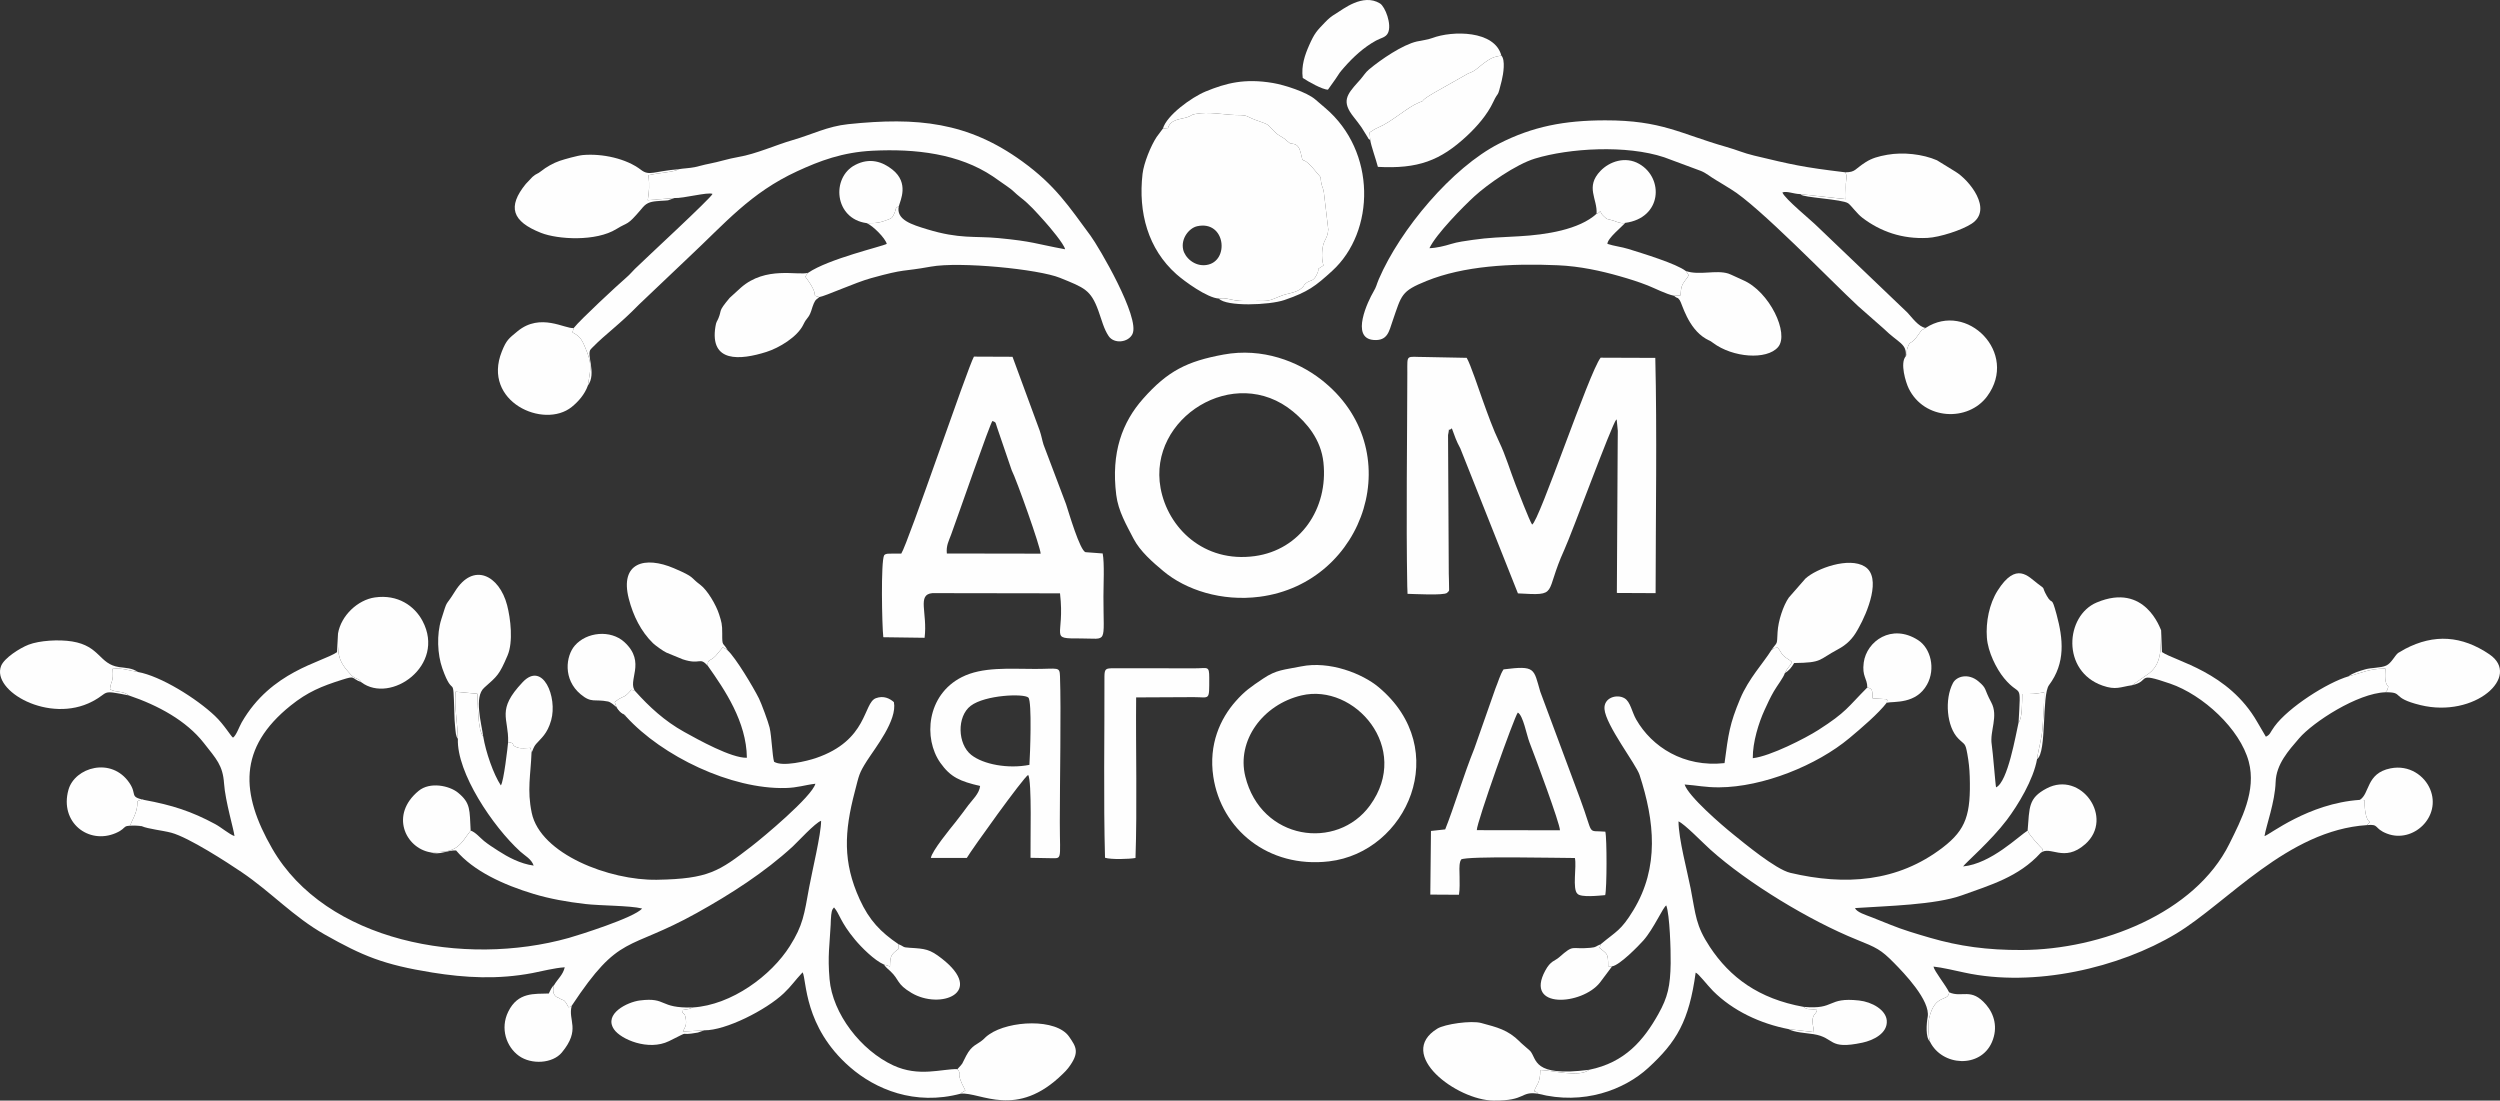 <?xml version="1.0" encoding="UTF-8"?> <!-- Creator: CorelDRAW 2020 (64-Bit) --> <svg xmlns="http://www.w3.org/2000/svg" xmlns:xlink="http://www.w3.org/1999/xlink" xmlns:xodm="http://www.corel.com/coreldraw/odm/2003" xml:space="preserve" width="370.675mm" height="163.184mm" style="shape-rendering:geometricPrecision; text-rendering:geometricPrecision; image-rendering:optimizeQuality; fill-rule:evenodd; clip-rule:evenodd" viewBox="0 0 15961.96 7027.01"><rect x="0" y="0" width="15961.96" height="7027.01" fill="#333333" stroke="none"/> <defs> <style type="text/css"> <![CDATA[ .fil0 {fill:#FEFEFE} ]]> </style> </defs> <g id="Слой_x0020_1">  <path class="fil0" d="M13612.95 4374.95c123.18,-27.71 16.77,-87.87 242.49,-10.34 210.1,72.16 446.78,289.69 502.33,498.3 49.49,185.85 -46.03,367.98 -123.83,524.94 -219.38,442.56 -817.96,675.51 -1325.4,677.78 -219.6,0.99 -398.74,-23.7 -585.19,-77.93 -88.31,-25.69 -174.79,-51.23 -254.53,-83.8 -40.31,-16.46 -76.25,-30.84 -116.62,-46.64 -41.93,-16.42 -96.62,-32.3 -108.57,-59.38 204.25,-13.96 512.75,-19.88 684.04,-81.94 177.79,-64.42 361.12,-116.03 500.72,-269.79 15.92,-16.16 4,3.89 13.22,-24.43 -20.21,-20.13 -88.81,-94.64 -91.98,-112.18 -0.57,-3.16 -2.27,-4.03 -3.79,-5.76 -55.64,32.42 -232.25,210.86 -411.96,228.23 13.46,-20.91 178.38,-163.29 279.21,-296.88 71.4,-94.59 170.01,-257.11 193.03,-388.3 9.09,-67.66 29.55,-125.59 34.96,-199.64 5.65,-77.39 10.95,-147.16 10.01,-226.9 -59.49,10.69 -69.28,11.03 -139.46,10.98 -1.18,42.04 1.46,158.21 -23.44,181.35 -18.28,79.69 -68.74,380.27 -143.73,414.53 -3.61,-9.04 -20.55,-229.09 -27.77,-273.3 -13.99,-85.69 44.6,-181.19 -3.01,-269.3 -47.85,-88.54 -25.5,-86.63 -81.99,-134.28 -63.82,-53.82 -139.35,-33.05 -162.52,10.77 -55.14,104.27 -39.78,280.01 33.82,354.27 42.31,42.7 44.75,25.55 57.95,98.44 8.51,46.94 13.8,93.16 15.32,143.05 7.37,241.85 -21.87,338.76 -171.58,453.88 -289.06,222.25 -624.41,244.67 -974.07,162.2 -94.15,-22.21 -298.95,-193.14 -366.59,-247.6 -72.05,-58.02 -284.23,-240.79 -308.14,-316.42 81.88,5.88 130.17,18.63 220.32,18.16 280.55,-1.46 623.98,-140.79 831.57,-314.11 78.17,-65.26 185.12,-156.84 238.62,-226.15 6.53,-31.57 4.89,-10.44 -3.73,-22.65l-86.3 -5.35c-1.4,-52.57 -1.49,-61.45 -34.02,-69.42 -126.85,127.53 -132.27,155.9 -312.36,271.34 -80.86,51.83 -306.99,168.02 -418.88,180.27 -1.08,-103.58 38.97,-228.49 74.37,-305.87 19.82,-43.32 36.45,-80.09 60.64,-121.82 20.32,-35.06 61.73,-88.26 69.43,-115.05 20.25,-40.69 30.02,-40.19 45.57,-70.53 -18.56,-18.08 -35.32,-23.71 -52.04,-39.12 -18.75,-17.29 -20.08,-32.63 -39.15,-53.63 -32.73,4.88 -13.14,-0.87 -40.62,16.98 -49.93,80.3 -144.65,180.83 -198.49,309.24 -68.18,162.62 -75.37,225.11 -100.01,411.22 -260.19,28.46 -463.97,-103.56 -564.18,-278.69 -27.85,-48.67 -36.66,-113.42 -74.39,-135.46 -48.91,-28.57 -133.5,-4.16 -127.98,68.89 7.82,103.37 201.72,352.27 224.05,420.76 95.93,294.31 127.46,589.08 -39.7,863.99 -79.73,131.12 -107.31,132.29 -208.44,217.05 -6.59,12.12 -0.84,13.15 -8.85,21.7 50.81,43.35 56.26,32.09 56.6,118.49l24.96 0.79c49.38,-7.37 170.41,-132.22 199.76,-165.22 65.81,-74 127.31,-216.73 146.35,-223.5 22.1,61.09 29.19,287.81 27.85,369.7 -2.36,145.51 -18.48,216.42 -78.53,323.52 -93.34,166.5 -212.8,309.8 -441.75,355.92 -63.55,51.02 -232.64,3.48 -311.91,1.55 -0.63,86.59 -23.73,89.15 -39.13,135.16 25.45,7.89 16.81,9.28 24.51,16.11 290.33,75.28 551.41,-25.45 703.18,-164.49 181.91,-166.66 260.9,-299.44 303.25,-608.65 16.9,4.19 74.09,80.04 110.61,116.72 126.26,126.82 302.89,209.38 482.54,243.9l161.97 19.24c-2.61,-37.18 -14,-61.68 -7.18,-89.27 7.85,-31.75 22.3,-25.8 26.94,-52.6 -53.62,-8.65 -60.02,1.8 -86.57,-19.53 -286.19,-51.43 -469.54,-188.63 -597.66,-382.43 -90.87,-137.45 -89.5,-201.96 -122.56,-372.65 -22.1,-114.12 -76.73,-314.36 -77.69,-429.03 39.75,17.24 154.32,136.11 202.63,179.53 239.29,215.07 636.94,455.38 935.63,575.78 125.6,50.63 153.72,63 236.97,147.48 64.3,65.24 234.88,241.84 215.66,346.43 -7.47,40.6 -14.62,131.38 14.63,157.14 -9.99,-31.44 -14.34,-112.34 -4.99,-151.12 38.45,-159.57 122.64,-100.45 127.25,-164.1 -22.69,-46.54 -94.06,-133.89 -99.83,-163.96 48.41,4.28 148.99,27.59 197.39,38.14 446.25,97.32 990.79,-30.69 1352.39,-248.63 326.06,-196.51 711.4,-660.43 1217.49,-692.77l19.66 -19.78c-31.56,-16.17 -35.35,-103.9 -34.2,-139.92l-31.09 -1.43c-328.32,22.18 -577.57,224.12 -608.05,231.35 11.3,-69.59 66.73,-216.45 71,-345.13 3.8,-114.46 82.57,-201.02 150.32,-279.75 88.42,-102.75 372.15,-287.64 551.13,-293.57 21.83,-26.96 3.47,1.13 18.38,-35.85 -25.74,-23.32 -20.61,-70.67 -19.17,-116.05 -109.4,2.5 -143.94,26.98 -234.93,50.03 -136.28,40.02 -383.13,197.42 -472.87,319.81 -30.92,42.17 -25.53,51.46 -55.1,65.82l-54.59 -93.2c-183.74,-321.6 -523.4,-388.49 -608.86,-447.27l-5.34 -138.92c-4.61,106.54 12.16,221.12 -95.46,287.6l-89.96 62.9z"></path> <path class="fil0" d="M880.21 4290.4c-61.48,-9.47 -91.42,-26.08 -161.12,-20.17 6.82,91.03 -11.05,71.28 -16.84,130.63 42.27,23.55 80.39,6.64 120.56,39.41 187.33,63.24 367.04,161.49 477.71,302.51 81.03,103.26 122.18,143.73 130.03,259.68 7.63,112.81 63.55,298.58 66.51,335.83 -34.14,-12.01 -82.88,-54.87 -123.39,-76.71 -151.64,-81.76 -274.95,-121.24 -452.9,-154.09 -21.22,-2.35 10.45,-7.77 -17.53,-1.11 -54.77,13.04 3.92,6.14 -58.34,132.05 -1.59,3.21 -2.55,5.49 -4.03,8.61l-8.36 19.58 71.73 8.09c39.94,18.07 134.56,27.37 189.12,42.02 112.82,30.3 360.82,191.81 448.55,251.14 190.18,128.6 331.04,285.66 531.07,398.66 242.89,137.22 376.41,193 686.63,242.93 211.49,34.04 420.04,45.18 639.77,3.35 61.92,-11.79 138.4,-32.4 206.3,-36.88 -10.93,48.65 -44.75,73.64 -68.54,114.74 -20.37,71.28 28.43,79.54 29.36,80.15 31.12,20.51 30.39,7.54 47.08,31.5 1.62,2.33 6.26,10.88 7.66,13.29l8.45 15.57c43.03,-12.93 0.13,7.15 20.96,-10.18 308.07,-465.21 351.16,-343.4 796.95,-591.11 217.87,-121.06 435.07,-260.68 614.28,-425.64 29.94,-27.55 143.79,-151.91 180.67,-163.67 0.57,82.48 -58.23,325.68 -76.01,423.38 -32,175.87 -38.89,242.39 -123.91,377.11 -117.97,186.93 -370.07,375.86 -619.8,391.38 -21.18,12.57 -37.36,10.62 -68.86,17.01 5.96,36.89 17.09,4.43 24.82,57.03 5.9,40.13 -5.3,52.68 -19.09,79.82l136.94 -8.03c136.26,1.78 395.54,-129.79 508.22,-236.94 49.24,-46.82 69.13,-79.79 119.64,-133.29 26.4,47.5 5.9,347.73 303.08,605.89 160.79,139.68 412.06,247.68 706.63,168.75 1.87,-1.83 4.57,-7.4 5.58,-5.51l23.71 -14.93c-70.58,-131.13 -16.54,-93.66 -50.65,-136.17 -101.85,-1.98 -245.62,52.3 -409.94,-23.98 -205.34,-95.32 -387.63,-329.19 -406.53,-550.59 -12.84,-150.4 0.76,-218.16 7.14,-346.44 0.99,-19.88 1.06,-44.76 3.61,-64.15 4.61,-34.88 7.63,-34.26 17.88,-47.22 36.4,41.27 37.9,90.19 133.54,205.35 42.01,50.58 124.22,132.55 184.85,159.18 12.22,3.97 22.88,7.17 39.19,12.18 1.1,-66.79 5.96,-76.01 52.99,-110.68l0.65 -31.43c-113.56,-77.17 -186.08,-151.51 -247.62,-286.48 -108.35,-237.63 -98.42,-430.65 -30.72,-688.25 27.14,-103.26 24.55,-113.33 77.83,-196.74 51.89,-81.22 194.15,-258.5 171.51,-373.97 -27.08,-23.67 -65.66,-43.07 -114.62,-25.17 -82.52,30.16 -49.13,269.23 -384.56,382.81 -53.96,18.27 -211.98,57.43 -265.86,23.2 -11.54,-38.85 -15.27,-160.8 -28.39,-217.77 -8.12,-35.25 -53.53,-157.25 -68.17,-186.38 -37.58,-74.74 -146.4,-256.76 -199.35,-306.83 -19.24,-14.03 -12.13,-9.22 -32.22,-19.38l-26.65 32.37c-49.58,67.57 -71.94,33.33 -68.21,85.59 107.93,152.69 246.83,356.56 249.41,586.88 -97.99,3.3 -311.48,-115.73 -400.38,-165.1 -126.27,-70.11 -223.46,-161.12 -310.74,-257.95 -19.23,-12.7 1.37,-3.36 -26.77,-11.01l-10.18 11.82c-34.98,38.55 -38.37,28.07 -71.42,48.34l-24.17 18.6c6.79,24.12 13.22,38.83 30.47,56.96 23.49,24.67 29.68,15.09 42.4,35.83 230.53,252.96 669.88,464.23 1017.55,455.63 78.84,-1.95 122.89,-19.46 190.64,-27.32 -21.71,82.09 -334.13,342.7 -408.56,400.02 -207.14,159.52 -273.04,207.39 -602.68,213.12 -303.51,5.28 -744.69,-164.02 -799.87,-427.03 -30.72,-146.43 -6.55,-243.21 -1.4,-383.96l-6.1 -31.16c-29.63,1.05 -58.85,6.11 -83.1,-2.08 -51.87,-17.53 -4.52,-26.15 -60.1,-34.67 -2.14,26.16 -28.32,255.55 -46.57,276.34 -47.44,-71.77 -96.01,-212.79 -112.32,-311.59 -36.21,-43.36 -33.54,-202.25 -37.47,-273.46l-139.48 -13.1c-6.73,112.23 12.87,196.37 14.99,301 -8.11,216.08 223.31,560.05 398.84,719.77 29.44,26.78 70.68,46.98 85.04,89.38 -85.2,-11.24 -164.66,-54.54 -225.97,-94.14 -36.55,-23.61 -65.39,-42.02 -91.45,-63.29 -24.07,-19.64 -53.48,-55.48 -84.8,-66.09l-29 38.99c-65.25,97.32 -114.09,97 -229.15,99.77 57.36,20.91 110.64,-14.84 164.85,-12.05 109.74,130.73 302.19,219.71 495.9,277.95 102.57,30.84 212.88,50.61 327.4,63.93 101.83,11.85 283.15,9.42 364.5,28.93 -47.18,58.04 -409.8,171.56 -468.08,187.92 -668.28,187.6 -1551.08,24.29 -1893.58,-570.41 -202.71,-351.98 -218.85,-643.25 118.05,-913.38 108.39,-86.91 196.53,-123.16 328.96,-164.94 89.07,-28.1 52.88,-10.02 121.94,16.17 -15.2,-27.87 -36.71,-15.9 -67.79,-49.25 -85.05,-91.25 -82.42,-130.67 -80.92,-261.97l-6.6 119.36c-99.26,66.56 -420.45,121.29 -608.24,448.02 -16.63,28.92 -34.08,82.61 -55.56,97.64 -13.41,-8.22 -56.03,-82.45 -115.27,-138.68 -117.32,-111.35 -345.79,-254.56 -492.27,-280.64z"></path> <path class="fil0" d="M8985.5 2377.38c-0.8,438.74 -8.24,935.22 -0.44,1367.21l1.81 46.88c37.61,0.61 231.58,11.54 252,-6.02 18.93,-17.45 12.26,-11.64 12.89,-49.03 0.39,-23.18 -1.43,-50.02 -1.64,-73.86l-4.69 -884.57c13.59,-65.45 -7.39,-15.38 24.31,-43.19 19.1,50.47 26.64,78.35 54.05,128.05l367.85 925.77c265.4,14.89 165.85,7.29 295.35,-276.55 52.46,-114.98 301.54,-796.41 332.95,-834.26 1.25,1.97 2.51,2.93 2.83,6.4l6.61 66.55c-0.39,27.48 -0.57,54.87 -0.78,82.35l-5.31 952.79 247.39 1.19c0.61,-477.16 9.43,-1040.31 -1.99,-1502.06l-349.05 -1.26c-73.45,93.46 -393.02,1047.37 -437.49,1065.61 -18.1,-27.47 -88.62,-211.39 -105.32,-254.2 -33.59,-86.12 -64.68,-190.42 -103.95,-271.64 -39.02,-80.69 -74.7,-180.88 -105.67,-266.91 -22.84,-63.46 -79.25,-233.92 -102.67,-271.94l-266 -5.24c-122.99,0.44 -112.84,-22.33 -113.07,97.91z"></path> <path class="fil0" d="M4332.41 1080.49c-25.52,18.65 -131.3,23.36 -191.94,38.32 7.08,68.56 4.38,98.02 -4.58,159.38l169.6 -13.71c58.28,2.91 214.24,-39.89 243.92,-26.44 -11.14,28.05 -425.24,409.67 -495.61,478.76 -24.52,24.08 -27.6,31.67 -54.32,54.77 -59.41,51.37 -294.12,269.17 -336.38,322.74l-8.08 27.6c51.88,29.39 61.01,41.84 96.57,135.86 30.21,79.88 13.78,122.26 1.7,204.3 58.16,-78.79 -12.4,-199.54 18.78,-232.43 1.38,-1.46 7.85,-8.28 9.69,-10.18 85.91,-87.96 170.77,-144.17 298.91,-275.85l317.48 -301.61c230.82,-215.64 392.47,-410.69 692.45,-548.94 143.61,-66.19 288.04,-121 480.19,-130.67 275.48,-13.86 552.06,18.98 768.25,163.67 35.11,23.5 61.85,44.16 91.48,63.85 38.78,25.77 48.62,42.33 84.57,70 60.79,46.78 98.38,91.41 155.47,154.5 29.13,32.19 124.45,144.86 129.82,177.16 -193.23,-35.79 -203.72,-50.32 -427.75,-71.57 -148.62,-14.09 -244.75,7.74 -453.67,-56.28 -94.23,-28.88 -200.78,-59.79 -179.94,-148.13 -29.64,18.15 -13.15,14.42 -30.41,49.95 -12.44,25.62 -12.8,26.74 -38.24,36.55 -49.94,19.26 -75.16,24.12 -136.92,22.48 40.71,17.14 118.3,95.32 128.45,132.5 -28.9,16.45 -371.23,95.3 -501.95,184.73 -9.86,10.2 -14.93,20.31 -18.11,24.91 104.52,139.44 26.08,112.36 89.25,130.07 38.71,-6.07 228.71,-92.54 329.45,-120.49 230.26,-63.89 190.13,-38.87 382.29,-73.81 185.33,-33.69 688.42,15.88 825.31,71.61 154.88,63.05 196.04,75.7 244.59,209.43 21.69,59.76 34.39,115.16 65.29,161.68 35.03,52.73 126.47,42 152.59,-12.56 50.09,-104.61 -215.71,-557.39 -267.5,-627.42 -138.49,-187.25 -224.14,-321.17 -436.67,-475.1 -347.28,-251.51 -669.56,-283.07 -1110.44,-237.35 -132.75,13.77 -230.74,65.92 -354.21,101.45 -107.68,30.99 -233.39,88.74 -347.19,108.15 -65.98,11.26 -123.37,31.09 -184.81,42.74 -40.74,7.73 -66.53,16.57 -92.91,21.97 -33.88,6.95 -73.49,7.76 -104.49,13.41z"></path> <path class="fil0" d="M10688.53 1888.44l41.21 -2.63c3.12,-52.14 7.32,-65.42 31.29,-97.68 15.83,-21.3 8.44,-7.54 20.89,-30.56 -9.36,-14.48 -8.57,-15.63 -18.44,-27.13 -59.82,-46.98 -275.07,-112.17 -367.26,-141.02 -42.77,-13.38 -89.81,-17.87 -133.44,-32.37 1.21,-36.75 92.19,-107.95 113.49,-133.98 -16.31,3.08 -22.36,2.58 -44.97,-3.75 -28.12,-7.88 -10.99,-4.46 -26.72,-9.61 -45.87,-14.99 -39.15,-3.58 -64.36,-28.45 -16.25,-16.04 -13.26,-14.02 -22.68,-32.51 -10.61,10.83 -7.02,8.31 -23.86,16.2 -111.33,101.52 -322.63,134.02 -494.04,143.54 -107.73,5.98 -196.07,8.18 -296.47,22.99 -44.45,6.55 -95.61,12.82 -139.15,26.36 -38.83,12.08 -91.45,25.5 -137.38,26.74 42.34,-90.45 217.47,-267.44 287.65,-331.58 83.63,-76.42 263.53,-203.15 385.9,-240.44 219.33,-66.83 584.12,-88.7 825.43,-8.31l234.81 87.23c35.21,14.49 59.3,37.14 94.8,57.61 35.86,20.68 61.55,38.26 96.01,58.81 175.36,104.6 640.73,587.66 812.36,746.55l164.82 145.09c91.95,90.63 147.44,93.64 139.31,175.34 14.77,-25.34 -0.38,-22.68 12.84,-58.25 18.93,-50.94 16.88,-4.41 70.89,-84.25 23.96,-35.42 12.91,-18.28 43.53,-38.7 -44.79,-5.18 -90.4,-70.55 -116.69,-97.95l-572.96 -547.91c-40.03,-40.55 -208.87,-177.29 -225.34,-218.87 27.81,-11.16 71.96,9.31 112.21,10.24l293.17 32.25c2.65,-33.97 -2.04,-64.31 -0.01,-97.67 2.42,-39.87 10.64,-47.3 -3.92,-73.58 -275.35,-33.28 -334.77,-47.81 -580.39,-106.44 -71.72,-17.12 -107.39,-35.42 -178.71,-55.64 -293.54,-83.23 -411.14,-170.51 -775.33,-169.74 -257.12,0.55 -459.93,38.2 -676.66,148.99 -299.49,153.09 -630.12,547.13 -766.77,864.47 -16.21,37.64 -13.64,45.71 -35.25,82.24 -32.11,54.26 -148.84,295.15 1.87,306.59 89.47,6.8 98.13,-54.85 120.69,-120.01 58.71,-169.61 53.75,-190.91 218.25,-257.24 235.34,-94.9 533.99,-113.09 837.44,-99.76 141.88,6.24 275.98,35.97 393.79,69.59 63.85,18.23 119.82,35.69 179.49,59.16 44.57,17.53 118.31,55.93 168.65,66.07z"></path> <path class="fil0" d="M7409.92 3115.67c-81.29,-446.48 472.41,-796.9 846.04,-487.97 85.81,70.94 177.94,175.98 193.92,324.92 31.74,295.6 -148.36,558.25 -438.21,598.01 -325.1,44.6 -555.3,-179.74 -601.76,-434.95zm401.58 -851.78c-231.38,42.7 -355.27,103.63 -513.23,282.06 -132.53,149.7 -205.22,342.3 -171.3,614.09 13.02,104.27 65.47,192.01 109.37,277.48 42.41,82.57 124.87,153.35 191.8,209.26 142.72,119.21 371.1,195.04 614.77,163.37 677.85,-88.1 960.34,-946.82 390.62,-1388.07 -146.18,-113.22 -372.19,-204.29 -622.03,-158.19z"></path> <path class="fil0" d="M6045.36 3533.98c-5.13,-50.24 12.73,-80.98 26.71,-118.89 45.63,-123.76 250.52,-716.76 264.73,-727.49 25.63,10.8 17.78,9.23 29.88,43.16l92.74 271.56c30.47,59.12 184.02,490.48 184.89,532.67l-598.94 -1.01zm-290.9 0.53c-19.76,0.8 -37.58,-0.12 -56.5,0.24 -30.97,0.59 -42.12,-1.28 -52.85,10.59 -21.83,38.54 -13.92,449.83 -5.39,523.19l263.59 3.58c19.71,-160.31 -50.29,-277.09 50.29,-285.1l814.36 1.28c33.21,285.91 -77.05,288.68 133.96,288.06 173.4,-0.5 143.22,43.45 143.28,-267.96 0.01,-67.96 7.24,-216.11 -4.9,-274.73l-109.2 -8.13c-35.84,-8.99 -107.54,-254.57 -124.62,-306.45l-143.86 -380.34c-9.43,-30.18 -13,-56.26 -24.38,-89.23l-173.53 -471.55 -246.4 -1.03c-40.44,71.37 -420.07,1190.13 -463.84,1257.57z"></path> <path class="fil0" d="M7554.24 1593.51c-15.91,-72.51 39.58,-138.06 89.22,-149.05 182.18,-40.36 209.09,225.31 59.58,247.46 -77.36,11.46 -137.9,-48.68 -148.81,-98.41zm-128.95 -773.19l-40.14 53.84c-37.38,56.15 -82.38,167.17 -90.3,236.16 -28.37,246.9 35.33,479.32 215.97,640.08 51.85,46.14 197.86,152.13 271.19,155.81 41.52,-6.18 62.11,4.21 102.86,11.1 38.42,6.5 71.29,4.44 110.8,4.4 118.81,-0.12 94,2.75 184.79,-33.19 42.92,-16.99 97.29,-18.11 132.81,-51.09 21.79,-20.23 2.57,-10.04 24.98,-28.88 27.65,-23.25 44.47,-7.69 67.1,-51.47 30.85,-59.66 -15.78,-21.68 45.28,-62.66 -1.14,-2.03 -2.11,-4.96 -2.53,-6.51 -11.85,-42.91 -8.28,-112.24 7.77,-145.26 13.9,-28.59 22.1,-41.26 24.92,-76.97l-28.25 -237.78c-8.42,-42.16 -8.9,-25.5 -15.72,-56.4 -10.97,-49.69 8.88,-25 -30.82,-70.32l-28.81 -34.7c-74.48,-80.61 -51.9,-4.95 -72.38,-90.65 -16.16,-67.63 -50.54,-53.72 -69.02,-61.4l-24.65 -19.4c-1.38,-1.28 -3.08,-3.43 -4.51,-4.68 -1.44,-1.27 -3.43,-3.12 -4.96,-4.32l-44.65 -28.26c-27.03,-20.41 -45.64,-49.35 -65.35,-62.2 -18.4,-11.99 -69.89,-25.63 -98.4,-38.98 -52.01,-24.36 -38.17,-19.9 -106.94,-22.13 -75.38,-2.44 -169.04,-23.02 -254.46,-6.69 -34.54,6.6 -17.5,9.56 -51.77,20.64 -43.51,14.07 -105.26,11.98 -122.94,69.23l-31.85 2.68z"></path> <path class="fil0" d="M8310.32 4439.92c336.81,-79.41 703.87,335.13 436.65,702.66 -210.9,290.07 -696.12,223.6 -796.17,-185.9 -55.57,-227.42 110.72,-458.1 359.53,-516.75zm-2.85 -185.05c-109.99,22.34 -156.71,20.18 -242.68,77.88 -79.06,53.07 -117.66,79.57 -175.05,144.37 -98.2,110.9 -174.01,275.14 -143.07,481.75 49.94,333.46 347.96,586.54 739.53,540.65 497.39,-58.28 791.42,-714.49 315.94,-1112.18 -103.63,-86.68 -312.95,-169.4 -494.67,-132.48z"></path> <path class="fil0" d="M9429.06 5300.38c-1.97,-44.97 241.6,-730.15 261.97,-750.85 33.88,17.95 56.16,143.23 73.89,188.93 35.33,90.99 195.53,520.55 195.05,562.74l-530.91 -0.81zm-201.71 -4.9l-90.9 10 -4.25 406.31 183.01 1.07c6.1,-39.71 3.95,-79.2 3.82,-117.99 -0.1,-30.22 -4.21,-66.66 4.55,-95.44l5.64 -11.84c33.46,-23.29 629.71,-9.22 726.09,-9.36 12.52,54.08 -17.58,197.68 16.41,228.21 21.46,25.03 136.7,12.22 177.12,8.75 10.92,-41.21 11.39,-363.18 0.87,-405.16 -122.77,-10.48 -69.3,35.19 -162.27,-213.63l-253.2 -680.27c-43.28,-148.21 -29.44,-167.94 -234.36,-142.23 -21.87,31.85 -36.51,86.64 -51.22,120.15l-135.26 385.11c-66.72,164.5 -131.28,379.8 -186.05,516.31z"></path> <path class="fil0" d="M6572.58 4883.49c-137.27,26.88 -294.97,-3.13 -371.29,-63.6 -87.89,-69.64 -92.86,-245.53 -3.5,-313.45 92.28,-70.13 341.04,-79.72 368.2,-52.38 23.99,24.14 10.79,369.39 6.58,429.43zm-314.79 134.94c-4.83,48.49 -51.45,90.68 -74.7,121.88 -24.04,32.25 -56.7,76.85 -82.63,109.1 -34.24,42.58 -150.37,184.01 -157.1,228.49l229.44 -0.12c33.4,-56.72 359.61,-511.35 391.87,-530.24 25.05,40.07 13.12,429.2 15.02,529.44l112.59 2.13c94.63,-0.81 74.44,28.68 74.41,-230.59 -0.03,-259.3 8.88,-714.56 1.17,-931.04 -2.24,-62.88 -11.15,-46.52 -157.61,-46.44 -166.39,0.08 -336.97,-14.94 -469.67,52.43 -223.75,113.58 -246.63,391.25 -136.6,547.01 65.64,92.93 126.54,117.94 253.82,147.95z"></path> <path class="fil0" d="M7425.29 820.32l31.85 -2.68c17.68,-57.26 79.44,-55.16 122.94,-69.23 34.27,-11.08 17.23,-14.05 51.77,-20.64 85.42,-16.32 179.08,4.25 254.46,6.69 68.77,2.23 54.94,-2.23 106.94,22.13 28.52,13.36 80.01,27 98.4,38.98 19.72,12.85 38.32,41.79 65.35,62.2l44.65 28.26c1.52,1.2 3.51,3.05 4.96,4.32 1.43,1.25 3.13,3.4 4.51,4.68l24.65 19.4c18.48,7.67 52.86,-6.23 69.02,61.4 20.48,85.7 -2.11,10.04 72.38,90.65l28.81 34.7c39.7,45.32 19.85,20.63 30.82,70.32 6.82,30.9 7.29,14.24 15.72,56.4l28.25 237.78c-2.82,35.71 -11.02,48.38 -24.92,76.97 -16.05,33.01 -19.62,102.35 -7.77,145.26 0.43,1.55 1.4,4.48 2.53,6.51 -61.05,40.98 -14.43,3 -45.28,62.66 -22.64,43.78 -39.46,28.22 -67.1,51.47 -22.41,18.84 -3.19,8.65 -24.98,28.88 -35.52,32.98 -89.9,34.1 -132.81,51.09 -90.78,35.94 -65.98,33.07 -184.79,33.19 -39.5,0.04 -72.38,2.1 -110.8,-4.4 -40.75,-6.89 -61.34,-17.29 -102.86,-11.1 46.6,52.82 323.37,42.28 418.71,9.4 151.03,-52.09 196.91,-87.3 304.83,-185.67 276.25,-251.81 283,-763.35 -43.72,-1040.19 -22.25,-18.85 -42.05,-35.81 -63.73,-54.61 -54.18,-47 -196.1,-92.57 -269.86,-105.1 -181.42,-30.84 -299.79,0.4 -429.27,53.55 -91.49,37.56 -249.54,152.64 -273.67,236.74z"></path> <path class="fil0" d="M11781.46 1100.17c14.56,26.28 6.34,33.71 3.92,73.58 -2.03,33.36 2.66,63.71 0.01,97.67l-293.17 -32.25c2.33,1.31 6.07,-0.05 7.41,3.09 7.95,18.61 263.87,29.71 300.45,55.62 19.86,14.07 55.21,65.46 90.37,92.22 116.79,88.89 255.3,137.16 416.76,128.84 77.38,-3.99 219.03,-49.72 281.62,-90.86 138.42,-90.96 -16.93,-279.9 -103.71,-332.14l-118.35 -72.81c-90.85,-39.26 -215.27,-53.07 -317.34,-34.92 -56.88,10.12 -97.2,21.69 -136.86,46.73 -71.27,44.98 -64.02,64.73 -131.11,65.25z"></path> <path class="fil0" d="M4305.5 1264.48l-169.6 13.71c8.96,-61.36 11.65,-90.83 4.58,-159.38 60.64,-14.96 166.42,-19.67 191.94,-38.32 -154.82,12.17 -186.37,45.15 -239.27,4.28 -94.42,-72.93 -247.95,-105.74 -372.35,-94.77 -31.99,2.82 -116.22,26.38 -147.48,37 -40.46,13.74 -86.98,40.44 -117.1,64.76 -27.21,21.97 -29.45,14.17 -54.91,36.32 -1.39,1.21 -3.23,3.18 -4.59,4.44l-39.89 42.15c-118.07,145.57 -88.57,238.59 97.16,311.98 108.49,42.86 351.87,56.36 481.78,-24.45 76.36,-47.5 64.56,-16.16 157.15,-125.16 7.85,-9.24 13.36,-16.41 21.53,-24.04 29.64,-27.69 63.75,-27.34 108.15,-31.06 13.52,-1.13 29.87,-1.02 42.64,-2.92l40.28 -14.55z"></path> <path class="fil0" d="M7051.6 4318.82c1.07,373.49 -6.49,785.83 3.7,1157.73 38.13,12.29 155.35,8.93 194.62,1.37 11.16,-319.2 1.07,-698.56 4.13,-1025.07l367.92 -1.79c104.08,0.09 98.6,26.56 98.82,-123.12 0.14,-79.71 -10.24,-60.64 -89.71,-60.82l-520.4 -0.39c-50.6,0.32 -58.15,2.33 -59.09,52.09z"></path> <path class="fil0" d="M8748.84 895.26l-4.41 -49.16c19.86,-12.58 30.65,-21.63 57.17,-32.87 84.66,-35.89 183.55,-127.51 253.36,-156.34 54.13,-22.35 7.53,-0.81 50.19,-32.54 9.08,-6.76 39.23,-24.69 50.4,-31.55l217.29 -122.98c59.27,-21.47 58.78,-39.6 129.62,-86.19 27.85,-18.32 48.67,-22.76 83.29,-28.85 -42.2,-161.99 -312.78,-160.19 -441.44,-111.76 -30.5,11.48 -64.77,14.33 -98.12,21.92 -91.39,20.8 -229.62,115.16 -305.21,178.36 -22.57,18.87 -33.27,38.55 -54.65,63.4 -0.92,1.07 -11.74,13.16 -12.85,14.4 -1.25,1.4 -3.07,3.36 -4.33,4.77 -70.26,78.68 -105,122.48 -26.79,220.4 20.52,25.69 29.79,38.48 50.96,67.56l34.5 55.43c19.24,30.1 -0.17,7.03 21.02,25.99z"></path> <path class="fil0" d="M8748.84 895.26c5.34,36.62 36.31,122.02 48.63,170.14 255.25,13.72 397.74,-38.75 568.53,-197.85 63.86,-59.49 130.19,-135.23 167.59,-215.55 36.98,-79.42 24.3,-14.3 54.34,-136.25 10.83,-43.94 24.62,-133.35 -2.18,-160.98 -34.61,6.09 -55.43,10.53 -83.29,28.85 -70.84,46.59 -70.35,64.72 -129.62,86.19l-217.29 122.98c-11.18,6.86 -41.33,24.79 -50.4,31.55 -42.66,31.73 3.94,10.18 -50.19,32.54 -69.81,28.83 -168.7,120.45 -253.36,156.34 -26.52,11.25 -37.31,20.3 -57.17,32.87l4.41 49.16z"></path> <path class="fil0" d="M12888.2 4612.62c24.9,-23.14 22.26,-139.31 23.44,-181.35 70.18,0.05 79.97,-0.29 139.46,-10.98 0.94,79.74 -4.36,149.51 -10.01,226.9 -5.41,74.05 -25.86,131.98 -34.96,199.64 63.41,-41.61 28.92,-409.23 76.4,-472.58 106.54,-142.19 90.39,-295 48.23,-451.15 -34.84,-129.07 -24.53,-51.99 -62.46,-118.96 -37,-65.33 -1.24,-35.17 -58.73,-78.2 -58.5,-43.78 -136.11,-143.8 -255.61,45.65 -53.13,84.22 -75.64,199.61 -68.12,300.25 6.7,89.65 59.39,197.43 110.67,259.3 107.17,129.29 106.68,7.05 91.68,281.47z"></path> <path class="fil0" d="M9820.01 6983.17c-7.7,-6.83 0.93,-8.22 -24.51,-16.11 15.4,-46.02 38.49,-48.57 39.13,-135.16 79.27,1.93 248.36,49.47 311.91,-1.55 -364.19,47.63 -331.87,-68.75 -376.55,-120.19l-58.24 -51c-1.31,-1.33 -3.19,-3.28 -4.51,-4.61 -1.33,-1.34 -3.22,-3.27 -4.56,-4.6 -75.81,-75.34 -143.56,-90.6 -245.65,-118.32 -63.64,-17.28 -232.16,6.74 -279.81,35.91 -268.06,164.14 123.97,457.12 359.02,459.43 209.96,2.06 168.68,-61.56 283.77,-43.79z"></path> <path class="fil0" d="M11309.29 4151.91c27.48,-17.85 7.89,-12.1 40.62,-16.98 19.06,21 20.4,36.34 39.15,53.63 16.72,15.41 33.48,21.04 52.04,39.12 -15.55,30.34 -25.32,29.84 -45.57,70.53 28.14,-17.88 42.56,-36.04 59.58,-64.9 182.98,-2.32 152.37,-19.52 279.08,-87.13 56.56,-30.18 94.56,-67.18 126.76,-126.14l6.7 -12.03c53.3,-94.57 149.5,-321.75 38.58,-390.7 -101.15,-62.87 -307.47,11.39 -379.08,76.84l-106.32 121.63c-34.79,49.94 -67.66,147.96 -71.45,220.94 -4.71,90.66 0.49,54.62 -40.09,115.21z"></path> <path class="fil0" d="M12294.98 2093.66c-30.61,20.42 -19.56,3.28 -43.53,38.7 -54.01,79.84 -51.96,33.31 -70.89,84.25 -13.22,35.57 1.93,32.92 -12.84,58.25 -37.71,43.42 -0.14,166.18 18.85,205.07 99.24,203.26 379.58,214.37 500.77,50.6 204.64,-276.52 -129.58,-609.09 -392.37,-436.88z"></path> <path class="fil0" d="M4519.25 4251.31c-3.73,-52.26 18.63,-18.02 68.21,-85.59l26.65 -32.37c20.09,10.15 12.98,5.35 32.22,19.38 -30.9,-57.11 -35.79,-18.98 -35.08,-107.29 0.48,-60.27 -4.76,-75.07 -20.22,-123.79 -18.53,-58.39 -74.24,-154.2 -120.09,-188.01 -68.18,-50.28 -28.82,-46.05 -168,-105.56 -185.81,-79.44 -347.12,-36.29 -288.33,194.24 27.96,109.67 78.38,210.22 155.03,284.77 14.02,13.63 67.03,51.83 85.35,59.65l104.5 42.94c115.87,38.17 104.89,-19.12 159.76,41.62z"></path> <path class="fil0" d="M2923.41 4717.41c-2.11,-104.63 -21.72,-188.77 -14.99,-301l139.48 13.1c3.93,71.21 1.26,230.11 37.47,273.46 -11.23,-83.21 -60.2,-253.04 5.99,-311.84 84.94,-75.43 95.89,-81.27 149.19,-205.83 37.29,-87.14 19.43,-235.89 -2.67,-321.03 -49.43,-190.41 -215.45,-278.12 -333.24,-87.78 -66.46,107.39 -43.05,38.42 -87.21,178.33 -30.18,95.62 -24.64,223.24 6.6,312.03 73.96,210.2 68.66,9.78 76.93,289.02 0.89,29.9 1.83,57.14 5.13,86.83 3.52,31.66 3.67,58.35 17.31,74.69z"></path> <path class="fil0" d="M3753.3 2462.07c12.08,-82.04 28.51,-124.42 -1.7,-204.3 -35.56,-94.02 -44.69,-106.47 -96.57,-135.86l8.08 -27.6c-53.9,7.98 -212.09,-100.48 -359.1,21.03 -56.11,46.37 -70.45,55.05 -100.01,129.03 -127.8,319.87 268.17,497.7 446.39,353.92 40.52,-32.68 82.23,-78.65 102.9,-136.21z"></path> <path class="fil0" d="M6112.9 6826.09c34.11,42.51 -19.93,5.04 50.65,136.17l-23.71 14.93c-1.01,-1.89 -3.71,3.68 -5.58,5.51 127.51,-11.21 355.82,165.11 652.38,-126.94 14.32,-14.1 23.58,-23.09 34.57,-37.6 74.79,-98.74 49.81,-133.69 5.13,-198.85 -81.66,-119.1 -383.06,-103.56 -509.98,-15.3 -24.76,17.22 -22.2,18.42 -39.46,33.75 -36.63,32.51 -70.91,32.57 -107.56,102.18 -35.2,66.86 -14.27,39.99 -56.45,86.15z"></path> <path class="fil0" d="M2158.16 4044.7c-1.49,131.3 -4.13,170.72 80.92,261.97 31.07,33.34 52.59,21.38 67.79,49.25 186.47,141.35 541.81,-106.43 390.94,-391.13 -50.89,-96.04 -157.54,-171.45 -304.58,-150.33 -108.22,15.54 -215.39,114.77 -235.07,230.24z"></path> <path class="fil0" d="M13612.95 4374.95l89.96 -62.9c107.62,-66.48 90.85,-181.05 95.46,-287.6 -4.41,-5.5 -100.71,-308.69 -411.55,-177.66 -200.6,84.56 -226.04,437.98 37.06,530.48 86.07,30.26 113.15,8.74 189.06,-2.33z"></path> <path class="fil0" d="M14995.12 4318.21c90.99,-23.05 125.53,-47.53 234.93,-50.03 -1.44,45.37 -6.57,92.73 19.17,116.05 -14.91,36.98 3.45,8.89 -18.38,35.85 123.15,-1.43 27.68,34.13 223.28,81.86 346.82,84.63 646.52,-184.06 440.15,-324.17 -176.53,-119.85 -353.35,-131.34 -537.76,-34.76l-45.77 26.3c-22.91,20.24 -42.21,64.48 -74.77,79.94 -33.83,16.07 -94.15,13.06 -133.5,24.13 -36.24,10.19 -81.31,23.73 -107.36,44.82z"></path> <path class="fil0" d="M5231.1 1896.76c-63.17,-17.71 15.27,9.37 -89.25,-130.07 3.17,-4.6 8.25,-14.71 18.11,-24.91 -67.05,19.22 -270.81,-45.23 -430,95.24l-71.21 64.87c-77.01,92.11 -47.64,72.05 -71.55,129.75 -9.92,23.94 -13.84,19.8 -19.37,54.05 -37.39,231.3 157.82,214.52 325.63,161.27 80.37,-25.5 197.98,-95.1 236.15,-175.33 22.43,-47.16 33.01,-37.53 49.75,-86.38 6.56,-19.15 10.03,-33.78 16.34,-47.36 14.4,-31.03 13.95,-20.92 35.42,-41.12z"></path> <path class="fil0" d="M10688.53 1888.44c26.37,23.72 18.58,3.22 36.81,29.26 14.46,20.66 51.16,177.44 165.83,244.75 28.12,16.51 21.2,8 45.79,26.47 126.25,94.88 343.66,110.97 415.51,27.25 73.75,-85.93 -54.61,-355.99 -224.55,-427.94 -25.59,-10.83 -77.13,-36.71 -93.27,-41.71 -80.46,-24.92 -182.11,13.48 -271.17,-16.09 9.87,11.51 9.08,12.65 18.44,27.13 -12.46,23.02 -5.07,9.25 -20.89,30.56 -23.97,32.26 -28.17,45.54 -31.29,97.68l-41.21 2.63z"></path> <path class="fil0" d="M822.81 4440.27c-40.18,-32.78 -78.3,-15.87 -120.56,-39.41 5.8,-59.35 23.66,-39.6 16.84,-130.63 69.7,-5.91 99.63,10.7 161.12,20.17 -38.21,-26.16 -75.02,-24.63 -119.76,-31.14 -128.09,-18.65 -120.71,-134.79 -300.15,-163.75 -83.69,-13.5 -207.46,-6.36 -277.61,20.65 -56.45,21.74 -155.74,85.27 -175.61,135.62 -62.89,159.39 306.94,371.61 582.73,226.84 113.03,-59.33 47.95,-75.48 233.01,-38.36z"></path> <path class="fil0" d="M8317.8 497.51c30.65,21.28 125.84,75.17 160.96,74.98l48.94 -69c23.84,-37.58 27.36,-42.33 54.53,-73.3 57.8,-65.88 125.33,-128.29 203.6,-171.15 31.29,-17.14 62.29,-19.49 76.22,-48.83 25.66,-54.04 -17.87,-167.79 -51.2,-188.28 -109.37,-67.22 -238,39.22 -280.46,64.34 -31.13,18.43 -46.75,31.84 -71.08,57 -52.73,54.52 -66.64,69.11 -100.64,145.83 -26.28,59.31 -51.71,130.53 -40.89,208.41z"></path> <path class="fil0" d="M904.25 5274.71l-71.73 -8.09 8.36 -19.58c1.47,-3.11 2.44,-5.4 4.03,-8.61 62.26,-125.91 3.57,-119.01 58.34,-132.05 27.98,-6.66 -3.69,-1.24 17.53,1.11 -97.44,-21.01 -43.18,-33.19 -94.56,-108.79 -114.52,-168.48 -349,-99.78 -389.21,44.13 -58.11,207.98 128.72,351.79 302.96,275.86 86.27,-37.6 18.92,-54.65 164.29,-43.98z"></path> <path class="fil0" d="M3650.68 6421.01c-20.83,17.33 22.07,-2.76 -20.96,10.18l-8.45 -15.57c-1.4,-2.41 -6.04,-10.96 -7.66,-13.29 -16.69,-23.96 -15.97,-10.99 -47.08,-31.5 -0.93,-0.62 -49.74,-8.88 -29.36,-80.15 -13.13,8.33 -26.02,37.49 -33.26,52.62 -92.16,3.53 -196.83,-10.49 -258.96,116.16 -52.64,107.31 -11.67,224.33 67.97,281.81 79.68,57.51 215.73,49.78 274.64,-21.62 122.97,-149.07 35.96,-203.89 63.13,-298.64z"></path> <path class="fil0" d="M12945.86 5303.77c1.52,1.72 3.22,2.6 3.79,5.76 3.17,17.54 71.77,92.05 91.98,112.18 -9.22,28.32 2.7,8.27 -13.22,24.43 61.96,-50.9 149.19,64.31 285.5,-56.54 187.93,-166.62 -26.61,-471.58 -246.48,-355.81 -118.59,62.44 -109,120.03 -121.56,269.98z"></path> <path class="fil0" d="M3997.88 4575.68c-12.72,-20.74 -18.91,-11.16 -42.4,-35.83 -17.26,-18.13 -23.68,-32.84 -30.47,-56.96l24.17 -18.6c33.05,-20.27 36.44,-9.79 71.42,-48.34l10.18 -11.82c28.14,7.65 7.54,-1.7 26.77,11.01 -57.94,-66.56 73.17,-184.46 -71.56,-316.05 -87.3,-79.38 -240.74,-64.48 -316.02,22.94 -57.02,66.22 -76.84,215.44 37.28,310.78 70.29,58.72 87.98,28.86 174.48,46.11 32.05,6.39 91.64,74.57 116.16,96.76z"></path> <path class="fil0" d="M11922.34 4389.34c32.53,7.97 32.62,16.86 34.02,69.42l86.3 5.35c8.63,12.21 10.27,-8.92 3.73,22.65 45.93,-10.05 187.25,10.97 257.53,-116.29 55.27,-100.09 24.01,-231.03 -57.13,-283.3 -168.89,-108.81 -328.89,7.45 -347.2,142.66 -12.24,90.42 22.64,99.78 22.74,159.5z"></path> <path class="fil0" d="M15066.45 5107.19l31.09 1.43c-1.16,36.02 2.64,123.75 34.2,139.92l-19.66 19.78c81.76,-8.77 42.1,21.21 128.89,54.42 166.32,63.64 348.9,-107.82 274.57,-284.66 -35.41,-84.23 -131.57,-156.34 -252.8,-132.21 -156.75,31.2 -131.39,163.15 -196.28,201.32z"></path> <path class="fil0" d="M12322.37 6650.74c77.14,157.19 322.58,172.02 395.64,3.1 40.15,-92.82 14.4,-179.19 -36.9,-238.95 -96.84,-112.8 -152.96,-41.57 -236.48,-79.36 -4.61,63.64 -88.79,4.53 -127.25,164.1 -9.35,38.78 -5,119.67 4.99,151.12z"></path> <path class="fil0" d="M2746.92 5441.79c115.06,-2.76 163.9,-2.45 229.15,-99.77l29 -38.99c-7.57,-130.57 1.87,-174.89 -81.28,-242.34 -55.22,-44.79 -178.55,-70.64 -250.66,-11.46 -185.16,151.96 -85.23,364.09 73.8,392.55z"></path> <path class="fil0" d="M5533.46 1424.56c61.76,1.64 86.97,-3.22 136.92,-22.48 25.44,-9.81 25.79,-10.93 38.24,-36.55 17.26,-35.53 0.77,-31.8 30.41,-49.95 9.59,-36.61 66.52,-146.69 -40.77,-232.48 -63.42,-50.71 -144.7,-78.79 -238.63,-29.73 -153.75,80.29 -133.17,343.52 73.84,371.19z"></path> <path class="fil0" d="M10193.68 1364.95c16.84,-7.89 13.25,-5.37 23.86,-16.2 9.42,18.5 6.42,16.48 22.68,32.51 25.21,24.87 18.49,13.46 64.36,28.45 15.74,5.15 -1.4,1.72 26.72,9.61 22.61,6.34 28.65,6.84 44.97,3.75 234.76,-30.63 249.34,-285.26 89.38,-376.74 -88.12,-50.4 -189.16,-15.32 -247.03,44.88 -98.9,102.87 -17.93,179.04 -24.93,273.74z"></path> <path class="fil0" d="M11514.74 6428.48c26.55,21.33 32.94,10.88 86.57,19.53 -4.64,26.81 -19.09,20.85 -26.94,52.6 -6.82,27.59 4.57,52.09 7.18,89.27l-161.97 -19.24c34.9,21.21 116.87,25.46 159.46,32.27 139.74,22.33 89.46,101.69 312.16,54.24 68.23,-14.53 162.26,-59.27 155.41,-141.57 -5.63,-67.64 -93.92,-118.73 -177.53,-127.74 -206.54,-22.26 -147.66,60.15 -354.34,40.64z"></path> <path class="fil0" d="M5643.45 6158.24c15.3,21.49 24.64,26.94 41.21,42.45 59.58,55.77 37.65,81.07 135.38,139.05 183.4,108.8 473.85,-1.04 192.47,-220.1 -76.9,-59.86 -104.3,-62.2 -204.6,-68.28 -49.87,-3.02 -30.17,-6.4 -71.62,-23.04l-0.65 31.43c-47.03,34.66 -51.89,43.89 -52.99,110.68 -16.31,-5.01 -26.97,-8.21 -39.19,-12.18z"></path> <path class="fil0" d="M4496.68 6578.29l-136.94 8.03c13.78,-27.13 24.98,-39.69 19.09,-79.82 -7.73,-52.6 -18.87,-20.14 -24.82,-57.03 31.49,-6.39 47.68,-4.44 68.86,-17.01 -219.15,5.99 -161.84,-66.75 -337.41,-44.76 -79.47,9.96 -232.23,84.94 -165.33,184.11 43.07,63.84 220.07,140.01 351.53,75.47 158.14,-77.63 41.05,-28.37 183.74,-54.49l41.28 -14.5z"></path> <path class="fil0" d="M10292.85 6169.91l-24.96 -0.79c-0.34,-86.4 -5.8,-75.14 -56.6,-118.49 8.02,-8.55 2.26,-9.58 8.85,-21.7 -34.62,13.1 -24.34,18.69 -64.24,22.53 -130.18,12.55 -101.58,-26.9 -202.03,61.39 -27.65,24.31 -53.03,19.96 -88.17,85.04 -134.04,248.26 236.34,219.49 349.33,75.9l77.83 -103.88z"></path> <path class="fil0" d="M3244.26 4738.22c55.58,8.52 8.23,17.14 60.1,34.67 24.25,8.19 53.47,3.13 83.1,2.08l6.1 31.16c7.67,-11.96 10.2,-33.58 29.68,-56.46 30.82,-36.17 70.8,-62.36 95.73,-150.81 41.52,-147.29 -52.73,-379.47 -181.47,-243.76 -170.77,180.01 -88.67,227.99 -93.25,383.11z"></path> </g> </svg> 